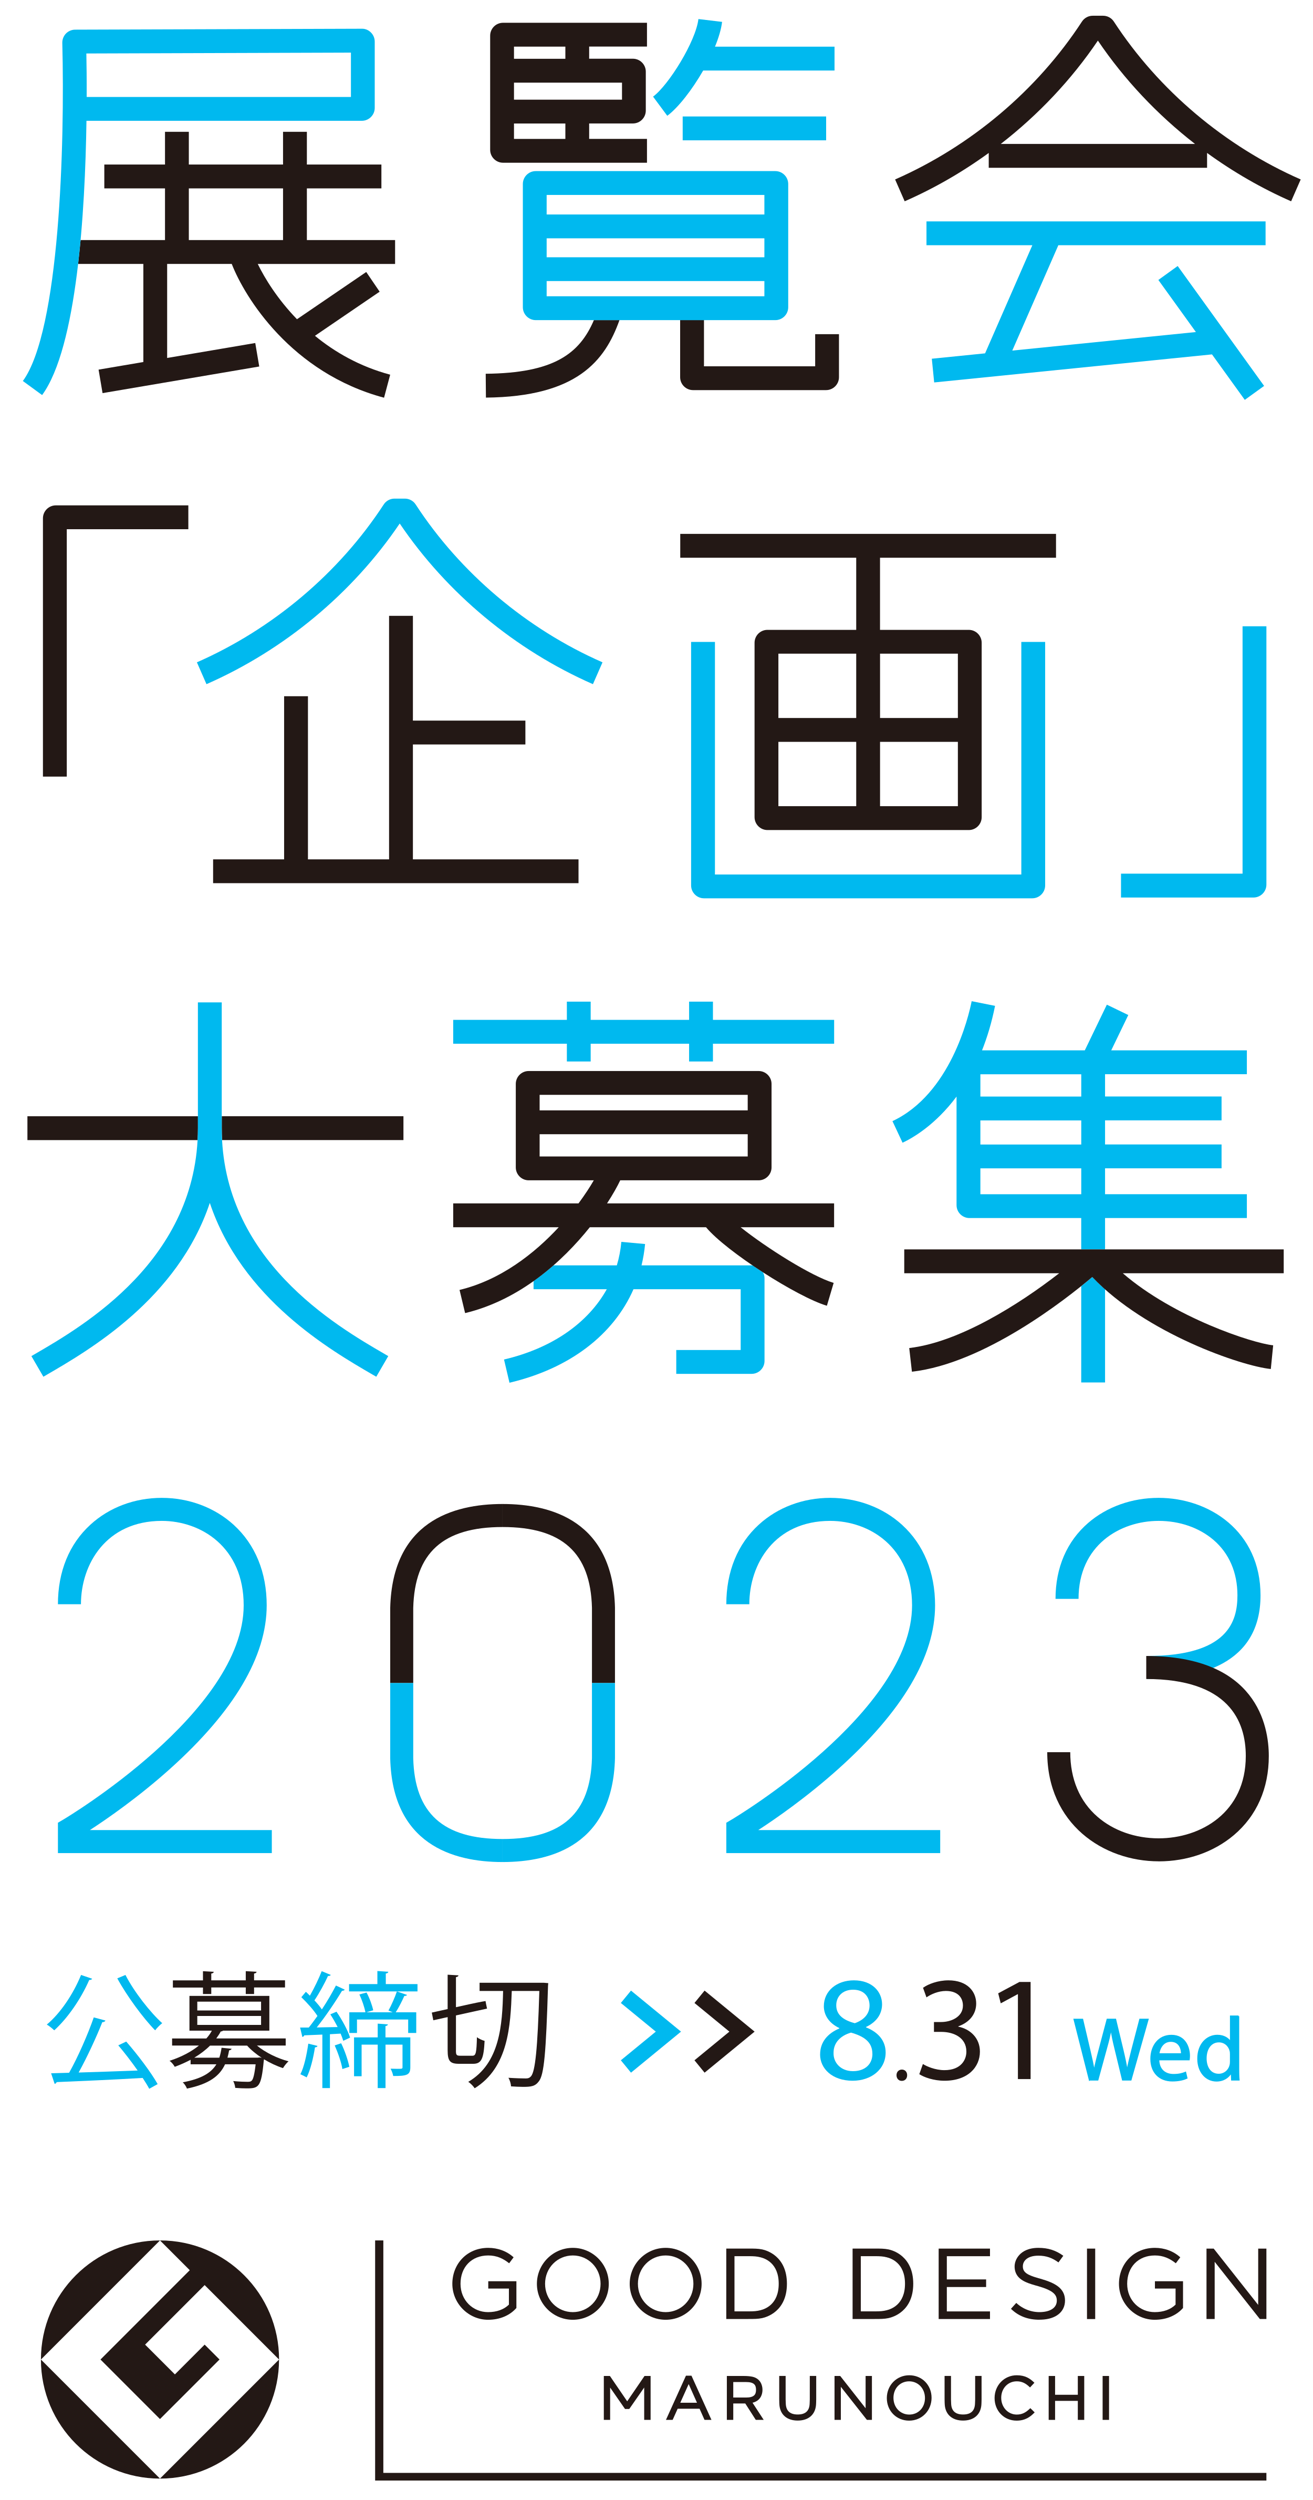 <?xml version="1.0" encoding="UTF-8"?><svg xmlns="http://www.w3.org/2000/svg" viewBox="0 0 366.29 696.93"><defs><style>.d,.e{fill:#00b9ef;}.f{fill:#231815;}.e{stroke:#00b9ef;stroke-miterlimit:10;stroke-width:.39px;}</style></defs><g id="a"><path class="f" d="M110.23,66.93h-24.62v-14.41h20.79v-6.65h-20.79v-9.12h-6.65v9.12h-26.28v-9.12h-6.65v9.12H29.1v6.65h16.93v14.41H22.48c-.21,2.23-.43,4.45-.69,6.65h18.2v27.35l-12.49,2.12,1.11,6.55,43.71-7.42-1.11-6.55-24.58,4.17v-26.22h18.02c3.61,9.28,16.58,30.38,42.49,37.3l1.71-6.42c-8.52-2.28-15.46-6.3-20.99-10.84l18.05-12.3-3.74-5.49-19.32,13.17c-5.44-5.62-9-11.41-10.94-15.41h38.31v-6.65Zm-31.27,0h-26.28v-14.41h26.28v14.41Z"/><path class="d" d="M11.75,110.14l-5.37-3.92c10.24-14.01,11.73-65.84,11-94.26-.02-.96,.35-1.91,1.01-2.6,.67-.69,1.61-1.09,2.57-1.09l79.97-.26c.98-.03,1.87,.37,2.55,1.05,.68,.68,1.06,1.59,1.06,2.55V30.08c0,1.98-1.62,3.6-3.6,3.6H24.12c-.37,25.29-2.63,63.14-12.37,76.46ZM24.18,27.04H97.9V14.67l-73.81,.24c.06,3.03,.11,7.2,.09,12.12Z"/><g><path class="f" d="M180.49,13V6.35h-40.15c-1.99,0-3.6,1.61-3.6,3.6v31.82c0,1.98,1.62,3.6,3.6,3.6h40.15v-6.65h-16.13v-4.3h12.2c1.99,0,3.6-1.61,3.6-3.6v-10.85c0-1.98-1.62-3.6-3.6-3.6h-12.2v-3.39h16.13Zm-22.77,25.73h-14.33v-4.3h14.33v4.3Zm15.8-10.94h-30.13v-4.75h30.13v4.75Zm-15.8-11.4h-14.33v-3.39h14.33v3.39Z"/><g><path class="d" d="M199.46,13.02c1.02-2.49,1.74-4.87,1.98-6.92l-6.6-.79c-.74,6.23-8.29,18.4-12.65,21.63l3.96,5.34c3.05-2.26,6.92-7.23,10.02-12.62h36.64v-6.65h-33.34Z"/><rect class="d" x="190.45" y="32.47" width="40.02" height="6.65"/></g><g><path class="f" d="M227.41,93.18v8.94h-31.02v-12.88h-6.65v15.92c0,1.98,1.62,3.6,3.6,3.6h37.11c1.98,0,3.6-1.61,3.6-3.6v-11.99h-6.65Z"/><path class="f" d="M165.68,89.25c-4.01,9.38-11.18,14.77-30.18,14.95l.06,6.65c25.43-.24,33.24-10.31,37.25-21.6h-7.13Z"/></g><path class="d" d="M216.29,47.7h-66.83c-1.98,0-3.6,1.61-3.6,3.6v34.35c0,1.98,1.62,3.6,3.6,3.6h66.83c1.99,0,3.6-1.61,3.6-3.6V51.3c0-1.98-1.62-3.6-3.6-3.6Zm-3.05,6.65v5.45h-60.74v-5.45h60.74Zm0,12.09v5.28h-60.74v-5.28h60.74Zm-60.74,16.16v-4.24h60.74v4.24h-60.74Z"/></g><g><path class="f" d="M362.86,50.03c-21.15-9.28-39.66-24.91-52.12-44.01-.67-1.02-1.79-1.63-3.01-1.63h-2.89c-1.22,0-2.34,.61-3.01,1.63-12.46,19.1-30.97,34.73-52.12,44.01l2.67,6.09c8.26-3.62,16.14-8.17,23.45-13.48v4.14h60.91v-4.14c7.32,5.31,15.19,9.85,23.45,13.48l2.67-6.09Zm-83.68-9.9c10.51-8.16,19.74-17.92,27.1-28.81,7.36,10.88,16.59,20.65,27.1,28.81h-54.21Z"/><polygon class="d" points="295.25 68.36 353.06 68.36 353.06 61.72 258.46 61.72 258.46 68.36 288 68.36 274.81 98.51 259.95 100.01 260.61 106.62 338.11 98.8 347.26 111.48 352.65 107.59 328.54 74.16 323.15 78.05 333.62 92.57 282.4 97.74 295.25 68.36"/></g><path class="f" d="M18.63,216.51h-6.65v-72.02c0-1.98,1.62-3.6,3.6-3.6H52.54v6.65H18.63v68.97Z"/><path class="d" d="M349.69,250.22h-36.96v-6.65h33.91v-68.97h6.65v72.02c0,1.98-1.62,3.6-3.6,3.6Z"/><g><path class="d" d="M165.41,190.74c-21.7-9.52-40.77-25.38-53.9-44.79-13.12,19.4-32.2,35.27-53.91,44.79l-2.67-6.09c21.15-9.28,39.66-24.91,52.12-44.01,.67-1.03,1.8-1.63,3.01-1.63h2.89c1.21,0,2.34,.61,3,1.62,12.46,19.11,30.97,34.74,52.13,44.02l-2.67,6.09Z"/><polygon class="f" points="115.19 239.58 115.19 207.55 146.57 207.55 146.57 200.9 115.19 200.9 115.19 171.69 108.54 171.69 108.54 239.58 85.91 239.58 85.91 194.1 79.26 194.1 79.26 239.58 59.45 239.58 59.45 246.22 161.39 246.22 161.39 239.58 115.19 239.58"/></g><g><path class="f" d="M294.6,155.49v-6.65h-104.83v6.65h49.09v20.11h-24.76c-1.99,0-3.6,1.61-3.6,3.6v48.61c0,1.98,1.62,3.6,3.6,3.6h56.16c1.99,0,3.6-1.61,3.6-3.6v-48.61c0-1.98-1.62-3.6-3.6-3.6h-24.76v-20.11h49.09Zm-55.74,26.75v17.93h-21.71v-17.93h21.71Zm-21.71,24.58h21.71v17.94h-21.71v-17.94Zm28.36,17.94v-17.94h21.71v17.94h-21.71Zm21.71-42.52v17.93h-21.71v-17.93h21.71Z"/><path class="d" d="M287.97,250.44h-91.57c-1.98,0-3.6-1.61-3.6-3.6v-67.88h6.65v64.84h85.47v-64.84h6.65v67.88c0,1.98-1.62,3.6-3.6,3.6Z"/></g><g><path class="f" d="M61.87,311.2v3.32c0,1.12,.03,2.23,.09,3.32h50.59v-6.65H61.87Z"/><path class="f" d="M55.22,314.52v-3.32H7.65v6.65H55.13c.06-1.09,.09-2.2,.09-3.32Z"/></g><path class="d" d="M107.37,377.52c-13.62-7.9-45.51-26.39-45.51-63v-35.07h-6.65v35.07c0,36.61-31.89,55.1-45.51,63l-.94,.55,3.34,5.75,.93-.54c11.84-6.87,36.56-21.2,45.5-47.92,8.94,26.72,33.66,41.05,45.5,47.92l.94,.54,3.34-5.75-.94-.55Z"/><g><polygon class="d" points="232.7 284.33 198.89 284.33 198.89 279.25 192.24 279.25 192.24 284.33 164.78 284.33 164.78 279.25 158.14 279.25 158.14 284.33 126.43 284.33 126.43 290.98 158.14 290.98 158.14 295.93 164.78 295.93 164.78 290.98 192.24 290.98 192.24 295.93 198.89 295.93 198.89 290.98 232.7 290.98 232.7 284.33"/><path class="d" d="M209.99,352.8c-.11,0-.21-.03-.31-.03h-30.71c.46-1.93,.8-3.91,.99-5.95l-6.62-.6c-.21,2.27-.63,4.45-1.26,6.55h-17.67c-1.74,1.52-3.6,2.99-5.56,4.38v2.27h20.43c-5.28,9.46-15.29,16.46-28.67,19.6l1.52,6.47c16.79-3.95,29.01-13.35,34.6-26.07h29.9v16.95h-17.97v6.65h21.02c1.98,0,3.6-1.62,3.6-3.6v-23.04c0-.61-.17-1.18-.44-1.68-.96-.62-1.91-1.25-2.85-1.89Z"/><path class="f" d="M232.7,335.49h-63.35c1.65-2.54,2.89-4.76,3.68-6.43h38.61c1.98,0,3.6-1.62,3.6-3.6v-23.27c0-1.98-1.62-3.6-3.6-3.6h-64.15c-1.99,0-3.6,1.61-3.6,3.6v23.27c0,1.98,1.62,3.6,3.6,3.6h18.16c-1.03,1.8-2.47,4.01-4.26,6.43h-34.96v6.65h29.44c-6.76,7.31-16.19,14.72-27.67,17.48l1.55,6.46c15.39-3.7,27.23-14.48,34.79-23.94h32.42c5.69,6.83,25.55,19.47,33.72,21.89l1.89-6.37c-6.16-1.83-18.82-9.82-25.96-15.52h26.08v-6.65Zm-24.11-30.26v4.33h-58.05v-4.33h58.05Zm-58.05,10.98h58.05v6.2h-58.05v-6.2Z"/></g><g><path class="d" d="M266.85,305.72v30.26c0,1.99,1.62,3.6,3.6,3.6h31.18v8.73h6.65v-8.73h39.56v-6.65h-39.56v-7.22h32.5v-6.65h-32.5v-6.72h32.5v-6.65h-32.5v-6.21h39.56v-6.65h-37.84l4.76-9.85-5.98-2.89-6.15,12.74h-28.67c1.45-3.65,2.7-7.76,3.63-12.41l-6.52-1.3c-.85,4.26-5.92,25.87-22.1,33.44l2.82,6.02c2.72-1.27,9.12-4.9,15.07-12.88Zm6.65-6.22h28.14v6.21h-28.14v-6.21Zm0,12.86h28.14v6.72h-28.14v-6.72Zm0,13.36h28.14v7.22h-28.14v-7.22Z"/><path class="d" d="M304.72,356.02c-.84,.71-1.88,1.57-3.09,2.54v26.86h6.65v-25.98c-1.24-1.1-2.43-2.24-3.56-3.42Z"/></g><path class="f" d="M358.14,348.32h-105.88v6.65h43.22c-11.23,8.73-27.98,19.27-41.83,20.85l.75,6.6c20.25-2.31,42.93-20.17,50.31-26.4,15.03,15.79,41.74,24.84,49.81,25.65l.66-6.61c-5.72-.57-27.7-7.77-41.95-20.09h44.89v-6.65Z"/><g><path class="d" d="M228.79,572.76c0-3.42,2.04-5.83,5.37-7.25l-.04-.12c-3-1.42-4.29-3.75-4.29-6.08,0-4.29,3.62-7.21,8.37-7.21,5.25,0,7.87,3.29,7.87,6.67,0,2.29-1.12,4.75-4.46,6.33v.12c3.38,1.33,5.46,3.71,5.46,7,0,4.71-4.04,7.87-9.21,7.87-5.67,0-9.08-3.37-9.08-7.33Zm14.58-.17c0-3.29-2.29-4.87-5.96-5.92-3.17,.92-4.87,3-4.87,5.58-.12,2.75,1.96,5.17,5.42,5.17s5.42-2.04,5.42-4.83Zm-10.08-13.54c0,2.71,2.04,4.17,5.17,5,2.33-.79,4.12-2.46,4.12-4.92,0-2.17-1.29-4.42-4.58-4.42-3.04,0-4.71,2-4.71,4.33Z"/><path class="f" d="M250.1,578.55c0-.92,.62-1.57,1.5-1.57s1.47,.65,1.47,1.57-.58,1.58-1.5,1.58c-.88,0-1.47-.68-1.47-1.58Z"/><path class="f" d="M257.47,575.43c1.04,.67,3.46,1.71,6,1.71,4.71,0,6.17-3,6.12-5.25-.04-3.79-3.46-5.42-7-5.42h-2.04v-2.75h2.04c2.67,0,6.04-1.37,6.04-4.58,0-2.17-1.37-4.08-4.75-4.08-2.17,0-4.25,.96-5.42,1.79l-.96-2.67c1.42-1.04,4.17-2.08,7.08-2.08,5.33,0,7.75,3.17,7.75,6.46,0,2.79-1.67,5.17-5,6.37v.08c3.33,.67,6.04,3.17,6.04,6.96,0,4.33-3.37,8.12-9.87,8.12-3.04,0-5.71-.96-7.04-1.83l1-2.83Z"/><path class="f" d="M283.97,555.97h-.08l-4.71,2.54-.71-2.79,5.92-3.17h3.12v27.08h-3.54v-23.66Z"/><path class="e" d="M303.95,579.85l-4.27-16.85h2.3l2,8.52c.5,2.1,.95,4.2,1.25,5.82h.05c.27-1.67,.8-3.67,1.38-5.85l2.25-8.5h2.27l2.05,8.55c.47,2,.92,4,1.17,5.77h.05c.35-1.85,.82-3.72,1.35-5.82l2.22-8.5h2.22l-4.77,16.85h-2.27l-2.12-8.77c-.53-2.15-.88-3.8-1.1-5.5h-.05c-.3,1.67-.67,3.32-1.3,5.5l-2.4,8.77h-2.27Z"/><path class="e" d="M323.21,574.2c.05,2.97,1.95,4.2,4.15,4.2,1.57,0,2.52-.28,3.35-.62l.37,1.57c-.77,.35-2.1,.75-4.02,.75-3.72,0-5.95-2.45-5.95-6.1s2.15-6.52,5.67-6.52c3.95,0,5,3.47,5,5.7,0,.45-.05,.8-.08,1.03h-8.5Zm6.45-1.58c.02-1.4-.58-3.57-3.05-3.57-2.22,0-3.2,2.05-3.37,3.57h6.42Z"/><path class="e" d="M345.51,562.1v14.62c0,1.07,.02,2.3,.1,3.12h-1.97l-.1-2.1h-.05c-.67,1.35-2.15,2.38-4.12,2.38-2.92,0-5.17-2.47-5.17-6.15-.03-4.02,2.47-6.5,5.42-6.5,1.85,0,3.1,.88,3.65,1.85h.05v-7.22h2.2Zm-2.2,10.57c0-.28-.02-.65-.1-.92-.33-1.4-1.52-2.55-3.17-2.55-2.27,0-3.62,2-3.62,4.67,0,2.45,1.2,4.47,3.57,4.47,1.47,0,2.82-.97,3.22-2.62,.08-.3,.1-.6,.1-.95v-2.1Z"/></g><g><path class="d" d="M25.7,551.65c-.11,.25-.39,.35-.81,.35-2.32,5.3-6,10.63-9.76,14.04-.49-.49-1.44-1.26-2.07-1.61,3.75-3.12,7.37-8.46,9.55-13.83l3.09,1.05Zm3.72,11.65c-.11,.28-.42,.46-.88,.46-1.65,4.18-4.25,9.79-6.6,14.04,4.95-.14,10.81-.35,16.46-.56-1.68-2.39-3.65-4.95-5.4-7.02l2.21-1.05c3.26,3.72,6.98,8.67,8.77,11.86l-2.35,1.3c-.46-.88-1.09-1.89-1.83-3.02-8.81,.53-18.18,.91-24,1.16-.07,.28-.32,.46-.56,.49l-.98-2.95,5.02-.14c2.46-4.35,5.26-10.77,6.88-15.44l3.26,.88Zm5.58-12.7c2.42,4.74,6.95,10.46,10.25,13.44-.63,.49-1.51,1.37-1.97,2-3.3-3.37-7.83-9.48-10.56-14.49l2.28-.95Z"/><path class="f" d="M79.68,570.28h-8c2.32,1.93,5.69,3.58,8.81,4.39-.53,.46-1.19,1.3-1.54,1.9-1.75-.56-3.62-1.44-5.3-2.46l-.07,.42c-.7,7.37-1.4,7.69-4.77,7.69-.88,0-2.04-.04-3.19-.14-.04-.56-.25-1.33-.56-1.9,1.72,.18,3.4,.21,3.97,.21,.6,0,.91-.04,1.19-.32,.42-.42,.77-1.68,1.09-4.56h-8.53c-1.47,3.19-4.35,5.48-10.63,6.77-.18-.53-.7-1.33-1.16-1.75,5.19-.98,7.9-2.6,9.37-5.02h-7.19v-1.26c-1.33,.7-2.81,1.37-4.42,1.96-.28-.56-.95-1.33-1.44-1.68,3.4-1.09,6.14-2.6,8.18-4.25h-7.48v-1.97h9.55c.63-.7,1.16-1.44,1.54-2.18h-6.25v-9.69h22.29v9.69h-12.95c-.11,.14-.28,.21-.6,.21-.35,.67-.77,1.3-1.26,1.96h19.37v1.97Zm-23.06-14.35v-1.82h-8.39v-2h8.39v-2.56l3.02,.17c-.04,.25-.25,.42-.7,.49v1.89h9.62v-2.56l3.02,.17c-.04,.25-.21,.42-.7,.49v1.89h8.63v2h-8.63v1.82h-2.32v-1.82h-9.62v1.82h-2.32Zm8,15.23c-.04,.21-.28,.39-.7,.46-.14,.7-.28,1.4-.46,2.04h8.46c.28-.04,.39-.07,.49-.07l.6,.11c-1.54-1.02-2.98-2.18-4.07-3.4h-10.35c-1.19,1.19-2.67,2.32-4.39,3.37h6.98c.28-.84,.49-1.75,.63-2.77l2.81,.28Zm-9.58-13.12v2.46h17.79v-2.46h-17.79Zm0,4v2.49h17.79v-2.49h-17.79Z"/><path class="d" d="M94.19,565.12c-.63-1.23-1.33-2.46-2.04-3.54l1.72-.74c1.58,2.28,3.19,5.26,3.79,7.23l-1.9,.88c-.18-.6-.42-1.26-.74-2l-2.98,.17v15.02h-2.11v-14.92c-1.93,.07-3.69,.14-5.05,.21-.07,.25-.28,.39-.53,.46l-.63-2.63h2.42c.77-.95,1.58-2.07,2.42-3.23-1.05-1.65-2.88-3.68-4.49-5.23l1.26-1.51c.39,.35,.74,.7,1.12,1.09,1.19-2.07,2.53-4.84,3.3-6.84l2.53,1.05c-.17,.25-.42,.32-.77,.28-.91,2-2.46,4.84-3.79,6.81,.81,.88,1.54,1.72,2.07,2.53,1.51-2.28,2.91-4.7,3.93-6.67l2.46,1.16c-.1,.17-.39,.32-.77,.32-1.79,2.98-4.6,7.16-7.05,10.21l5.83-.11Zm-5.62,5.26c-.07,.25-.28,.39-.7,.39-.46,2.95-1.26,6.32-2.32,8.39-.46-.28-1.23-.63-1.75-.88,1.02-1.97,1.75-5.33,2.21-8.53l2.56,.63Zm6.95,6.46c-.28-1.79-1.23-4.53-2.14-6.6l1.79-.6c1.02,2.07,1.93,4.77,2.28,6.56l-1.93,.63Zm20.95-23.69v2.04h-19.09v-2.04h7.9v-3.65l3.05,.21c-.04,.25-.21,.42-.7,.49v2.95h8.84Zm-14.28,7.86h7.37l-1.19-.49c.81-1.44,1.82-3.75,2.35-5.33l2.84,.98c-.1,.18-.35,.28-.77,.28-.56,1.3-1.54,3.23-2.39,4.56h5.72v5.76h-2.25v-3.75h-14.28v3.75h-2.14v-5.76h4.49c-.25-1.37-.95-3.44-1.68-4.98l2-.53c.84,1.54,1.58,3.62,1.86,4.95l-1.93,.56Zm12.28,6.98v8.32c0,2.21-.95,2.46-4.77,2.46-.11-.63-.42-1.47-.74-2.04,.7,0,1.33,.04,1.82,.04,1.37,0,1.51,0,1.51-.46v-6.28h-4.74v12.11h-2.18v-12.11h-4.49v8.81h-2.11v-10.84h6.6v-3.83l2.84,.21c-.04,.25-.21,.39-.67,.46v3.16h6.91Z"/><path class="f" d="M127.19,571.65c0,1.26,.17,1.47,1.19,1.47h3.44c.95,0,1.12-.91,1.23-5.16,.53,.42,1.47,.84,2.14,1.02-.25,4.91-.84,6.39-3.19,6.39h-3.93c-2.53,0-3.19-.77-3.19-3.76v-9.26l-4,.88-.42-2.14,4.42-.98v-9.58l3.02,.18c-.04,.25-.21,.42-.7,.49v8.39c5.79-1.3,7.02-1.51,8.25-1.72,.07,.49,.18,.98,.42,2.11l-8.67,1.9v9.79Zm24.46-18.88l1.3,.11c-.04,.21-.04,.56-.07,.81-.56,18.67-1.09,24.74-2.56,26.57-1.02,1.37-2.11,1.54-4.42,1.54-1.02,0-2.18-.07-3.33-.14-.04-.7-.32-1.72-.74-2.39,2.14,.14,4.04,.18,4.84,.18,.67,0,1.05-.14,1.47-.6,1.16-1.37,1.83-7.41,2.32-23.79h-7.69c-.35,9.76-.95,21.3-10.35,27.13-.39-.6-1.16-1.4-1.79-1.79,8.84-5.16,9.51-15.86,9.72-25.34h-6.56v-2.28h17.86Z"/></g><polygon class="d" points="176.03 577.84 173.2 574.39 182.95 566.4 173.2 558.41 176.03 554.96 189.98 566.4 176.03 577.84"/><polygon class="f" points="196.56 577.84 193.74 574.39 203.48 566.4 193.74 558.41 196.56 554.96 210.51 566.4 196.56 577.84"/><path class="d" d="M262.29,516.63h-59.67v-8.47l1.58-.93c.5-.3,50.24-29.93,50.24-59.68,0-16.18-11.85-23.54-22.85-23.54-15.5,0-22.55,12.05-22.55,23.24h-6.42c0-9.11,3.14-16.79,9.09-22.21,5.26-4.8,12.32-7.45,19.88-7.45s14.75,2.68,20.07,7.53c6.02,5.49,9.2,13.25,9.2,22.43,0,14.21-9.08,29.54-26.98,45.6-8.77,7.86-17.44,13.87-22.35,17.06h50.76v6.42Z"/><path class="d" d="M320.03,468.09v-6.42c22.57,0,25.18-9.64,25.18-16.9,0-6.4-2.33-11.76-6.73-15.5-4-3.39-9.42-5.26-15.26-5.26-10.76,0-22.34,6.8-22.34,21.74h-6.42c0-8.7,3.15-16.02,9.11-21.17,5.21-4.5,12.19-6.99,19.66-6.99,14.12,0,28.42,9.34,28.42,27.18,0,19.27-17.18,23.31-31.6,23.31Z"/><path class="f" d="M323.24,518.92c-15.45,0-31.09-10.45-31.09-30.43h6.42c0,7.49,2.63,13.72,7.62,18.03,4.46,3.86,10.52,5.99,17.06,5.99,11.7,0,24.29-7.18,24.29-22.95,0-9.79-4.82-21.47-27.77-21.47v-6.42c30.86,0,34.19,19.5,34.19,27.89,0,9.02-3.36,16.64-9.72,22.03-5.58,4.73-13.03,7.34-21,7.34Z"/><path class="f" d="M115.28,469.21h-6.42v-20.97c.61-23.93,17.38-28.94,31.35-28.94v6.42c-16.62,0-24.54,7.18-24.93,22.6v20.89Z"/><path class="f" d="M171.56,469.21h-6.42v-20.97c-.39-15.34-8.31-22.52-24.93-22.52v-6.42c13.97,0,30.74,5.01,31.35,28.86v21.05Z"/><path class="d" d="M140.21,519.12c-13.97,0-30.74-5.01-31.35-28.86v-21.05h6.42v20.97c.39,15.34,8.32,22.52,24.93,22.52v6.42Z"/><path class="d" d="M140.21,519.12v-6.42c16.62,0,24.54-7.18,24.93-22.6v-20.89h6.42v20.97c-.61,23.93-17.38,28.94-31.35,28.94Z"/><path class="d" d="M75.82,516.63H16.16v-8.47l1.58-.93c.5-.3,50.24-29.93,50.24-59.68,0-16.18-11.85-23.54-22.85-23.54-15.5,0-22.55,12.05-22.55,23.24h-6.42c0-9.11,3.14-16.79,9.09-22.21,5.26-4.8,12.32-7.45,19.88-7.45s14.75,2.68,20.07,7.53c6.02,5.49,9.2,13.25,9.2,22.43,0,14.21-9.08,29.54-26.98,45.6-8.77,7.86-17.44,13.87-22.35,17.06h50.76v6.42Z"/></g><g id="b"><g><g><path class="f" d="M11.42,657.81l33.21-33.2c-18.34,0-33.21,14.86-33.21,33.2"/><path class="f" d="M44.63,691.01l-33.21-33.19c0,18.33,14.87,33.19,33.21,33.19"/><path class="f" d="M28.03,657.81l16.6,16.6,16.61-16.6-4.15-4.15-8.3,8.3-8.31-8.3,16.61-16.6,20.76,20.75c0-18.34-14.87-33.2-33.21-33.2l8.3,8.3-24.9,24.9Z"/><path class="f" d="M44.63,691.01c18.34,0,33.21-14.86,33.21-33.19l-33.21,33.19Z"/></g><polygon class="f" points="106.94 689.42 106.94 624.61 104.65 624.61 104.65 691.55 353.29 691.55 353.29 689.42 106.94 689.42"/><g><g><path class="f" d="M185.7,646.73c-5.53,0-10.03-4.5-10.03-10.02s4.5-10.03,10.03-10.03,10.03,4.49,10.03,10.03-4.5,10.02-10.03,10.02Zm0-17.93c-4.27,0-7.74,3.42-7.74,7.9s3.47,7.9,7.74,7.9,7.74-3.42,7.74-7.9-3.47-7.9-7.74-7.9Z"/><path class="f" d="M159.8,646.73c-5.53,0-10.02-4.5-10.02-10.02s4.5-10.03,10.02-10.03,10.03,4.49,10.03,10.03-4.5,10.02-10.03,10.02Zm0-17.93c-4.27,0-7.74,3.42-7.74,7.9s3.47,7.9,7.74,7.9,7.74-3.42,7.74-7.9-3.47-7.9-7.74-7.9Z"/><path class="f" d="M208.75,646.52h-6.14v-19.64h6.14c1.62,0,2.69,0,3.84,.23,1.16,.23,6.94,1.81,6.94,9.58s-5.78,9.34-6.94,9.58c-1.15,.24-2.22,.24-3.84,.24Zm-3.85-2.13h3.85c1.61,0,2.39-.07,3.38-.32,1.19-.3,5.11-1.54,5.11-7.38s-3.92-7.09-5.11-7.38c-.98-.25-1.77-.31-3.38-.31h-3.85v15.39Z"/><path class="f" d="M243.99,646.52h-6.14v-19.64h6.14c1.62,0,2.68,0,3.84,.23,1.16,.23,6.94,1.81,6.94,9.58s-5.78,9.34-6.94,9.58c-1.15,.24-2.22,.24-3.84,.24Zm-3.85-2.13h3.85c1.61,0,2.39-.07,3.38-.32,1.18-.3,5.1-1.54,5.1-7.38s-3.92-7.09-5.1-7.38c-.99-.25-1.77-.31-3.38-.31h-3.85v15.39Z"/><polygon class="f" points="276.18 629.01 276.18 626.89 261.86 626.89 261.86 646.52 276.18 646.52 276.18 644.4 264.14 644.4 264.14 637.6 275.1 637.6 275.1 635.48 264.14 635.48 264.14 629.01 276.18 629.01"/><rect class="f" x="303.24" y="626.89" width="2.29" height="19.64"/><polygon class="f" points="351 626.89 351 642.59 338.59 626.89 336.58 626.89 336.58 646.52 338.86 646.52 338.86 630.57 351.46 646.52 353.29 646.52 353.29 626.89 351 626.89"/><path class="f" d="M144.05,635.99h-7.84v2.04h5.76v4.48c-1.37,1.35-3.39,2.09-5.82,2.09-4.19,0-7.68-3.27-7.68-7.9s3.04-7.9,7.74-7.9c2.3,0,4.13,.82,5.83,2.18l1.24-1.66c-1.88-1.73-4.42-2.64-7.07-2.64-5.96,0-10.02,4.5-10.02,10.03s4.56,10.02,9.97,10.02c3.38,0,6.15-1.28,7.9-3.29v-7.44Z"/><path class="f" d="M330.03,635.99h-7.84v2.04h5.76v4.48c-1.37,1.35-3.38,2.09-5.82,2.09-4.19,0-7.68-3.27-7.68-7.9s3.04-7.9,7.74-7.9c2.29,0,4.13,.82,5.83,2.18l1.24-1.66c-1.88-1.73-4.42-2.64-7.07-2.64-5.96,0-10.03,4.5-10.03,10.03s4.56,10.02,9.97,10.02c3.38,0,6.15-1.28,7.9-3.29v-7.44Z"/><path class="f" d="M289.99,646.72c-3.21,0-5.84-.98-7.96-3.05l1.48-1.64c1.83,1.71,4.28,2.67,6.88,2.56,2.79-.12,4.45-1.3,4.43-3.24-.01-1.62-1.02-2.79-5.2-3.99l-.69-.19c-2.91-.82-5.62-1.81-5.87-4.89-.11-1.37,.4-2.65,1.35-3.67,.82-.88,2.4-1.93,5.27-1.93,2.71,0,4.85,.68,6.95,2.21l-1.35,1.85c-1.71-1.25-3.38-1.88-5.6-1.88-1.62,0-2.78,.41-3.49,1.07-.55,.52-.85,1.16-.84,1.94,0,1.55,1.12,2.36,4.2,3.22l.7,.2c4.02,1.15,6.83,2.6,6.86,6.03,.02,3.24-2.59,5.26-6.65,5.38-.16,0-.31,0-.47,0Z"/></g><g><path class="f" d="M191.36,662.32l-5.58,12.32h1.87l1.4-3.11h6.11l1.38,3.11h1.94l-5.58-12.32h-1.55Zm3.08,7.54h-4.66l2.34-5.2,2.32,5.2Z"/><path class="f" d="M222.54,673.14c2.14,0,3.26-.98,3.33-3.07,0-.1,.04-.99,.04-1.1v-6.58h1.79v6.48c0,.73-.04,1.45-.06,1.67-.25,2.71-2.16,4.29-5.1,4.29s-4.85-1.58-5.1-4.29c-.02-.22-.06-.94-.06-1.67v-6.48h1.79v6.58c0,.11,.04,.99,.04,1.1,.07,2.08,1.19,3.07,3.33,3.07Z"/><path class="f" d="M268.67,673.14c2.14,0,3.26-.98,3.33-3.07,0-.1,.04-.99,.04-1.1v-6.58h1.79v6.48c0,.73-.04,1.45-.06,1.67-.25,2.71-2.16,4.29-5.1,4.29s-4.85-1.58-5.1-4.29c-.02-.22-.06-.94-.06-1.67v-6.48h1.79v6.58c0,.11,.03,.99,.04,1.1,.07,2.08,1.19,3.07,3.33,3.07Z"/><polygon class="f" points="241.48 671.4 234.47 662.49 234.4 662.4 232.81 662.4 232.81 674.64 234.57 674.64 234.57 665.42 241.84 674.64 243.24 674.64 243.24 662.4 241.48 662.4 241.48 671.4"/><path class="f" d="M253.66,662.2c-3.51,0-6.26,2.77-6.26,6.36s2.68,6.29,6.22,6.29,6.26-2.78,6.26-6.36-2.68-6.29-6.23-6.29Zm0,10.96c-2.52,0-4.41-1.99-4.41-4.67s1.89-4.6,4.38-4.6,4.41,1.99,4.41,4.67-1.88,4.6-4.38,4.6Z"/><path class="f" d="M287.28,671.52c-1.03,.98-2.04,1.64-3.64,1.64-2.43,0-4.33-2.04-4.33-4.67s1.86-4.6,4.33-4.6c1.34,0,2.4,.46,3.54,1.55l.17,.16,1.22-1.31-.17-.16c-1.06-1-2.37-1.93-4.75-1.93-3.47,0-6.19,2.77-6.19,6.36s2.64,6.29,6.14,6.29c2.44,0,3.83-1.08,4.88-2.14l.16-.16-1.2-1.18-.16,.15Z"/><polygon class="f" points="300.68 667.64 294.34 667.64 294.34 662.4 292.55 662.4 292.55 674.64 294.34 674.64 294.34 669.34 300.68 669.34 300.68 674.64 302.47 674.64 302.47 662.4 300.68 662.4 300.68 667.64"/><rect class="f" x="307.6" y="662.4" width="1.79" height="12.24"/><path class="f" d="M209.92,669.85s.04,0,.07-.01c.22-.05,.42-.12,.61-.2,1.62-.67,2.11-2.14,2.11-3.39,0-1.39-.65-3.13-2.76-3.63-.58-.13-1.39-.22-2.45-.22h-4.73v12.24h1.79v-4.57h3.35l2.93,4.57h2.21l-3.12-4.79Zm-1.81-1.44h-3.55v-4.32h3.57c2.2,0,2.78,.79,2.78,2.16s-.58,2.16-2.78,2.16h-.02Z"/><polygon class="f" points="179.8 662.4 174.97 669.46 170.15 662.4 168.45 662.4 168.45 674.64 170.21 674.64 170.21 665.63 174.36 671.6 175.55 671.6 179.71 665.62 179.71 674.64 181.5 674.64 181.5 662.4 179.8 662.4"/></g></g></g></g><g id="c"/></svg>